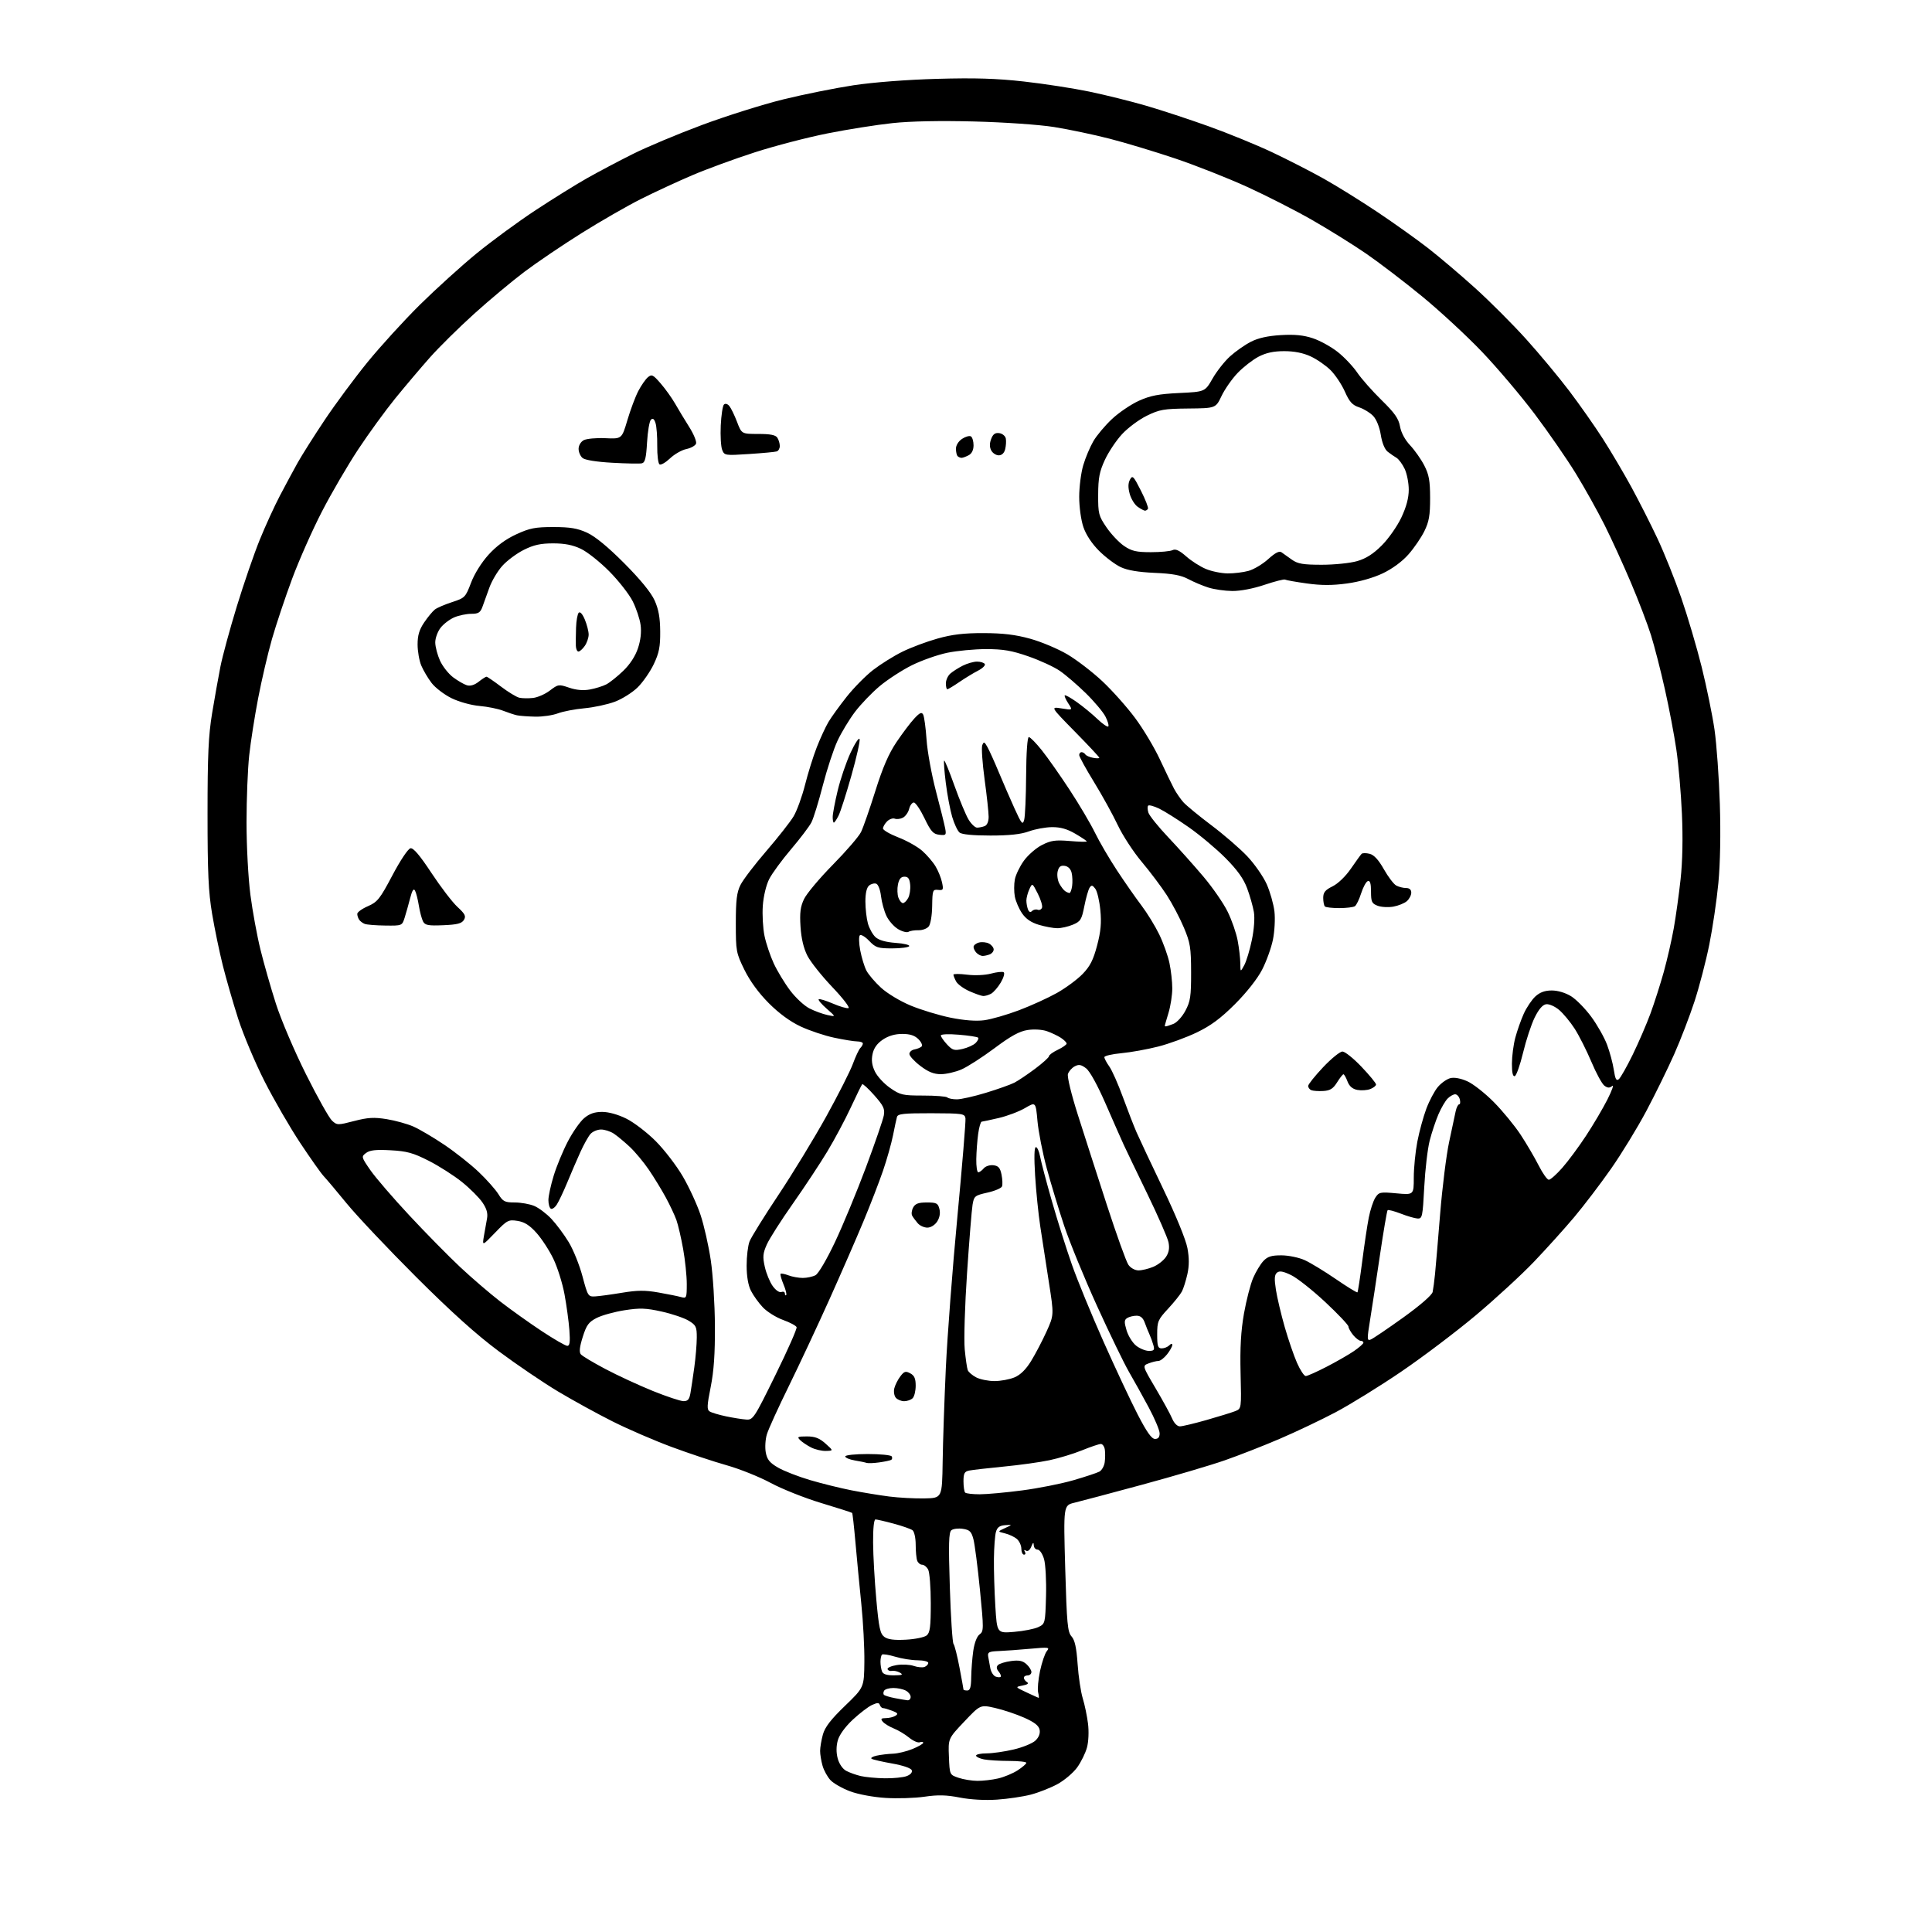 <?xml version="1.0" encoding="UTF-8" standalone="no"?>
<svg 
  version="1.1" 
  xmlns="http://www.w3.org/2000/svg" 
  xmlns:xlink="http://www.w3.org/1999/xlink" 
  xmlns:svg="http://www.w3.org/2000/svg"
  xmlns:rdf="http://www.w3.org/1999/02/22-rdf-syntax-ns#"
  xmlns:cc="http://creativecommons.org/ns#"
  xmlns:dc="http://purl.org/dc/elements/1.1/"
  viewBox="0 0 768 768"
  width="768"
  height="768"
>
<style>svg {background-color: white; }</style>"
<path stroke="none" fill="black" fill-rule="evenodd" d="M396.33,715.38C391.56,715.71 385.76,715.38 381.50,714.55C376.16,713.51 372.84,713.43 367.50,714.22C363.65,714.78 356.68,715.00 352.00,714.70C347.10,714.39 341.14,713.28 337.91,712.07C334.84,710.92 331.34,708.93 330.14,707.65C328.94,706.37 327.51,703.79 326.98,701.92C326.44,700.04 326.00,697.39 326.01,696.01C326.01,694.63 326.51,691.70 327.11,689.50C327.93,686.56 330.23,683.56 335.85,678.14C343.49,670.78 343.49,670.78 343.60,660.64C343.67,655.06 343.12,644.65 342.38,637.50C341.65,630.35 340.60,619.37 340.05,613.11C339.50,606.85 338.91,601.58 338.74,601.41C338.57,601.24 333.04,599.47 326.46,597.48C319.88,595.50 310.82,591.89 306.33,589.47C301.83,587.05 293.97,583.90 288.84,582.46C283.72,581.02 273.90,577.75 267.02,575.20C260.13,572.65 249.54,568.07 243.49,565.03C237.43,561.99 227.68,556.63 221.81,553.12C215.94,549.61 205.37,542.44 198.32,537.19C189.39,530.55 179.40,521.56 165.39,507.58C154.33,496.53 141.97,483.45 137.91,478.50C133.86,473.55 129.69,468.60 128.64,467.50C127.60,466.40 123.40,460.46 119.31,454.29C115.23,448.13 108.85,437.10 105.14,429.79C101.43,422.48 96.73,411.32 94.69,405.00C92.66,398.68 89.91,389.13 88.57,383.79C87.23,378.45 85.32,369.23 84.32,363.29C82.85,354.58 82.50,346.90 82.50,323.50C82.50,300.14 82.86,292.36 84.32,283.50C85.32,277.45 86.81,269.12 87.62,265.00C88.43,260.88 91.37,250.07 94.15,241.00C96.93,231.93 101.04,220.00 103.28,214.50C105.52,209.00 109.12,201.13 111.29,197.00C113.45,192.88 116.60,187.03 118.29,184.00C119.98,180.97 124.82,173.32 129.04,167.00C133.26,160.68 140.93,150.32 146.07,144.00C151.22,137.68 160.62,127.37 166.96,121.10C173.31,114.84 183.41,105.69 189.40,100.78C195.40,95.87 205.97,88.12 212.90,83.56C219.83,79.00 229.10,73.24 233.50,70.76C237.90,68.28 246.02,63.99 251.54,61.23C257.06,58.46 269.43,53.27 279.04,49.69C288.64,46.11 303.14,41.54 311.25,39.54C319.37,37.54 331.97,35.01 339.25,33.90C347.22,32.70 360.47,31.68 372.50,31.34C387.50,30.92 396.13,31.18 407.00,32.40C414.98,33.29 426.69,35.10 433.04,36.42C439.38,37.74 449.51,40.25 455.54,42.01C461.57,43.76 472.78,47.45 480.45,50.20C488.13,52.95 499.46,57.59 505.64,60.50C511.82,63.42 521.07,68.15 526.19,71.02C531.31,73.89 540.90,79.85 547.50,84.26C554.10,88.67 563.16,95.13 567.64,98.61C572.12,102.09 580.55,109.24 586.37,114.50C592.19,119.75 601.29,128.86 606.60,134.74C611.91,140.62 619.65,149.92 623.82,155.42C627.98,160.92 633.99,169.48 637.18,174.46C640.37,179.43 645.46,188.06 648.50,193.62C651.53,199.19 656.21,208.42 658.89,214.12C661.57,219.83 665.81,230.40 668.31,237.62C670.81,244.83 674.47,257.21 676.44,265.12C678.40,273.03 680.70,284.23 681.54,290.00C682.37,295.77 683.33,309.05 683.66,319.50C684.04,331.35 683.82,343.20 683.08,351.00C682.43,357.88 680.80,368.90 679.47,375.50C678.14,382.10 675.49,392.25 673.60,398.06C671.70,403.86 668.08,413.30 665.54,419.02C663.00,424.74 658.04,434.87 654.50,441.53C650.97,448.19 644.64,458.56 640.43,464.57C636.23,470.58 629.61,479.27 625.74,483.87C621.86,488.48 614.67,496.45 609.75,501.60C604.84,506.74 594.44,516.30 586.66,522.84C578.87,529.38 565.52,539.47 557.00,545.26C548.48,551.06 536.77,558.29 531.00,561.35C525.23,564.40 515.23,569.16 508.78,571.92C502.34,574.69 492.44,578.56 486.78,580.53C481.13,582.50 466.38,586.85 454.00,590.20C441.62,593.55 429.53,596.77 427.11,597.35C422.73,598.40 422.73,598.40 423.44,623.45C424.07,645.48 424.38,648.74 425.95,650.50C427.26,651.96 427.91,654.92 428.37,661.50C428.71,666.45 429.63,672.58 430.41,675.11C431.19,677.65 432.13,682.18 432.50,685.17C432.89,688.29 432.72,692.34 432.09,694.65C431.50,696.87 429.73,700.45 428.18,702.60C426.62,704.74 423.10,707.72 420.35,709.22C417.60,710.71 412.83,712.59 409.76,713.39C406.68,714.19 400.64,715.09 396.33,715.38zM388.50,707.92C390.70,707.94 394.43,707.51 396.78,706.96C399.14,706.42 402.62,704.97 404.52,703.74C406.42,702.51 407.98,701.16 407.99,700.75C407.99,700.34 404.91,700.00 401.12,700.00C397.34,700.00 392.84,699.72 391.12,699.38C389.41,699.03 388.00,698.36 388.00,697.88C388.00,697.39 389.91,696.99 392.25,696.99C394.59,696.98 399.42,696.28 402.98,695.44C406.54,694.60 410.42,693.02 411.58,691.92C412.94,690.64 413.55,689.10 413.27,687.63C412.95,685.98 411.25,684.64 407.17,682.82C404.05,681.43 398.85,679.69 395.60,678.95C389.70,677.61 389.70,677.61 383.31,684.36C376.91,691.11 376.91,691.11 377.21,698.30C377.50,705.50 377.50,705.50 381.00,706.69C382.93,707.35 386.30,707.90 388.50,707.92zM351.68,706.90C355.09,706.95 359.02,706.56 360.42,706.03C361.97,705.44 362.76,704.53 362.43,703.68C362.12,702.87 358.93,701.78 354.70,701.03C350.74,700.33 347.05,699.49 346.50,699.15C345.95,698.82 346.85,698.25 348.50,697.89C350.15,697.53 353.07,697.18 354.99,697.12C356.91,697.05 360.39,696.21 362.74,695.25C365.08,694.29 366.99,693.18 367.00,692.78C367.00,692.39 366.39,692.30 365.64,692.58C364.89,692.87 362.98,692.04 361.39,690.74C359.80,689.43 357.05,687.78 355.28,687.08C353.51,686.37 351.55,685.16 350.91,684.39C349.98,683.27 350.21,683.00 352.13,682.98C353.43,682.98 355.16,682.55 355.97,682.04C357.14,681.30 356.88,680.90 354.65,680.06C353.12,679.48 351.49,679.00 351.02,679.00C350.55,679.00 349.98,678.44 349.75,677.76C349.43,676.78 348.78,676.78 346.63,677.76C345.14,678.44 341.70,681.08 338.97,683.62C335.92,686.48 333.65,689.63 333.03,691.84C332.39,694.19 332.38,696.69 333.01,699.05C333.58,701.16 334.97,703.18 336.36,703.93C337.67,704.63 340.26,705.56 342.12,706.00C343.98,706.44 348.28,706.84 351.68,706.90zM360.75,675.89C361.44,675.95 362.00,675.34 362.00,674.54C362.00,673.73 361.13,672.60 360.07,672.04C359.00,671.47 356.78,671.00 355.12,671.00C353.47,671.00 351.82,671.48 351.46,672.07C351.10,672.65 351.06,673.40 351.39,673.72C351.71,674.05 353.67,674.64 355.74,675.04C357.81,675.44 360.06,675.82 360.75,675.89zM412.86,674.92C413.06,674.96 412.97,673.99 412.67,672.75C412.36,671.51 412.71,667.69 413.43,664.25C414.16,660.82 415.37,657.26 416.13,656.34C417.40,654.80 416.90,654.73 409.50,655.41C405.10,655.81 399.48,656.22 397.00,656.32C393.11,656.48 392.54,656.77 392.82,658.50C393.00,659.60 393.38,661.71 393.67,663.18C393.97,664.66 394.90,666.13 395.75,666.46C396.59,666.78 397.51,666.82 397.79,666.55C398.06,666.27 397.70,665.34 396.98,664.48C396.09,663.40 396.01,662.59 396.72,661.88C397.29,661.31 399.62,660.59 401.90,660.29C405.04,659.87 406.52,660.16 408.02,661.52C409.11,662.50 410.00,663.92 410.00,664.65C410.00,665.39 409.32,666.00 408.50,666.00C407.68,666.00 407.00,666.42 407.00,666.94C407.00,667.46 407.56,668.24 408.25,668.67C409.08,669.19 408.48,669.65 406.50,670.03C403.50,670.61 403.50,670.61 408.00,672.72C410.48,673.88 412.66,674.87 412.86,674.92zM384.50,672.00C385.63,672.00 386.02,670.72 386.07,666.75C386.11,663.86 386.48,659.13 386.89,656.24C387.35,653.06 388.34,650.47 389.40,649.70C391.07,648.48 391.08,647.57 389.54,631.96C388.65,622.90 387.48,613.86 386.95,611.86C386.14,608.80 385.47,608.15 382.74,607.73C380.96,607.46 378.91,607.71 378.19,608.29C377.14,609.13 377.02,613.68 377.57,630.92C377.95,642.79 378.61,652.95 379.04,653.50C379.48,654.05 380.54,658.26 381.41,662.86C382.29,667.46 383.00,671.40 383.00,671.61C383.00,671.82 383.68,672.00 384.50,672.00zM355.36,665.97C358.65,665.95 359.14,665.73 357.76,664.92C356.80,664.37 355.37,664.04 354.57,664.20C353.78,664.37 352.99,664.06 352.82,663.52C352.64,662.98 354.28,662.24 356.46,661.89C358.63,661.54 361.68,661.69 363.22,662.23C364.76,662.76 366.69,662.95 367.51,662.63C368.33,662.32 369.00,661.60 369.00,661.03C369.00,660.46 367.09,660.00 364.75,659.99C362.41,659.98 358.40,659.34 355.84,658.56C353.28,657.79 350.92,657.42 350.59,657.74C350.27,658.07 350.00,659.35 350.00,660.58C350.00,661.82 350.27,663.55 350.61,664.42C351.03,665.52 352.48,665.99 355.36,665.97zM360.13,651.80C363.77,651.61 367.48,650.84 368.38,650.10C369.70,649.00 370.00,646.65 370.00,637.31C370.00,631.02 369.53,625.00 368.96,623.93C368.40,622.87 367.32,622.00 366.57,622.00C365.82,622.00 364.94,621.29 364.61,620.42C364.27,619.55 364.00,616.68 364.00,614.04C364.00,611.38 363.44,608.82 362.75,608.30C362.06,607.78 358.69,606.60 355.27,605.68C351.84,604.75 348.57,604.00 348.02,604.00C347.40,604.00 347.03,607.61 347.07,613.25C347.10,618.34 347.68,628.51 348.35,635.85C349.37,647.12 349.87,649.44 351.53,650.68C352.94,651.73 355.40,652.05 360.13,651.80zM403.15,648.69C406.91,648.38 411.22,647.52 412.74,646.80C415.47,645.49 415.50,645.37 415.81,634.49C415.98,628.43 415.62,621.82 415.02,619.75C414.40,617.63 413.28,616.00 412.46,616.00C411.66,616.00 410.97,615.21 410.94,614.25C410.89,612.94 410.64,613.08 409.95,614.81C409.39,616.21 408.55,616.84 407.85,616.41C407.13,615.96 406.96,616.13 407.40,616.85C407.80,617.48 407.64,618.00 407.06,618.00C406.48,618.00 406.00,616.94 406.00,615.65C406.00,614.37 405.21,612.63 404.25,611.79C403.29,610.95 401.15,609.94 399.50,609.54C396.50,608.82 396.50,608.82 399.50,607.44C402.50,606.07 402.50,606.07 399.54,606.28C397.33,606.45 396.41,607.13 395.89,609.00C395.51,610.38 395.15,615.14 395.10,619.59C395.04,624.05 395.30,632.54 395.66,638.48C396.32,649.26 396.32,649.26 403.15,648.69zM367.50,595.64C374.50,595.50 374.50,595.50 374.72,581.00C374.83,573.02 375.41,556.24 375.99,543.70C376.58,531.17 378.63,504.18 380.57,483.73C382.50,463.28 383.95,445.65 383.79,444.56C383.52,442.69 382.69,442.57 370.24,442.53C359.28,442.51 356.90,442.76 356.56,444.00C356.33,444.82 355.62,448.11 354.99,451.31C354.35,454.50 352.58,460.80 351.04,465.31C349.50,469.81 345.99,478.90 343.24,485.50C340.50,492.10 334.41,506.05 329.72,516.50C325.02,526.95 317.75,542.48 313.57,551.00C309.38,559.52 305.45,568.14 304.85,570.15C304.24,572.16 304.04,575.42 304.41,577.39C304.94,580.22 305.96,581.47 309.29,583.40C311.61,584.74 317.32,586.97 322.00,588.35C326.68,589.73 334.10,591.57 338.50,592.43C342.90,593.29 349.65,594.40 353.50,594.89C357.35,595.38 363.65,595.72 367.50,595.64zM389.46,594.00C392.28,594.00 399.86,593.31 406.31,592.46C412.76,591.62 421.91,589.80 426.64,588.43C431.38,587.06 436.04,585.51 437.01,585.00C437.97,584.48 438.93,582.81 439.14,581.28C439.35,579.75 439.37,577.49 439.19,576.25C439.01,575.01 438.29,574.00 437.60,574.00C436.91,574.00 433.55,575.13 430.14,576.52C426.73,577.91 420.88,579.68 417.14,580.47C413.40,581.26 405.20,582.40 398.92,583.00C392.64,583.61 386.49,584.32 385.25,584.57C383.39,584.96 383.00,585.70 383.00,588.85C383.00,590.95 383.30,592.97 383.67,593.33C384.03,593.70 386.64,594.00 389.46,594.00zM349.50,581.33C347.30,581.64 345.05,581.72 344.50,581.53C343.95,581.33 341.81,580.88 339.75,580.54C337.69,580.19 336.00,579.48 336.00,578.95C336.00,578.42 339.93,578.00 344.94,578.00C349.86,578.00 354.14,578.42 354.46,578.93C354.77,579.44 354.69,580.07 354.27,580.32C353.84,580.57 351.70,581.02 349.50,581.33zM328.31,576.77C326.64,576.82 323.98,576.19 322.39,575.37C320.80,574.55 318.84,573.24 318.04,572.44C316.76,571.18 317.10,571.00 320.77,571.00C323.97,571.00 325.72,571.68 328.15,573.84C331.33,576.69 331.33,576.69 328.31,576.77zM459.14,572.00C460.41,572.00 460.99,571.29 460.97,569.75C460.95,568.51 459.01,563.90 456.65,559.50C454.29,555.10 450.74,548.71 448.76,545.30C446.79,541.89 441.07,530.09 436.05,519.06C431.04,508.04 425.17,493.73 423.02,487.26C420.86,480.79 417.76,470.53 416.11,464.46C414.47,458.38 412.81,449.94 412.42,445.69C411.72,437.97 411.72,437.97 407.45,440.48C405.10,441.86 400.43,443.62 397.07,444.41C393.71,445.19 390.63,445.85 390.23,445.88C389.83,445.91 389.20,448.09 388.84,450.72C388.47,453.35 388.14,457.86 388.09,460.75C388.04,463.64 388.39,466.00 388.88,466.00C389.36,466.00 390.33,465.30 391.04,464.45C391.75,463.59 393.47,463.03 394.88,463.20C396.89,463.44 397.58,464.23 398.12,466.91C398.50,468.79 398.59,470.90 398.32,471.61C398.05,472.32 395.44,473.43 392.52,474.08C387.50,475.21 387.19,475.46 386.61,478.88C386.27,480.87 385.29,493.07 384.42,506.00C383.54,518.92 383.13,532.58 383.49,536.35C383.85,540.12 384.39,543.85 384.69,544.64C384.99,545.43 386.52,546.73 388.07,547.54C389.63,548.34 392.89,549.00 395.33,549.00C397.76,549.00 401.34,548.34 403.27,547.53C405.62,546.55 407.82,544.39 409.88,541.03C411.58,538.27 414.33,533.02 415.98,529.38C418.99,522.74 418.99,522.74 416.93,509.62C415.80,502.40 414.26,492.45 413.52,487.50C412.77,482.55 411.85,473.44 411.47,467.25C411.03,459.97 411.13,456.00 411.78,456.00C412.33,456.00 413.08,457.69 413.46,459.75C413.84,461.81 415.94,469.80 418.15,477.50C420.35,485.20 423.93,496.56 426.11,502.74C428.28,508.92 433.92,522.65 438.63,533.24C443.34,543.83 449.46,556.89 452.23,562.25C455.87,569.30 457.79,572.00 459.14,572.00zM469.01,567.00C469.98,567.00 474.76,565.86 479.64,564.47C484.51,563.08 489.62,561.50 491.00,560.96C493.50,559.97 493.50,559.97 493.15,545.87C492.90,535.70 493.28,529.10 494.50,522.14C495.44,516.84 497.08,510.48 498.15,508.01C499.22,505.54 501.05,502.51 502.22,501.26C503.90,499.48 505.43,499.00 509.42,499.02C512.22,499.03 516.36,499.89 518.63,500.92C520.90,501.95 526.46,505.33 531.00,508.44C535.53,511.55 539.41,513.93 539.61,513.73C539.80,513.53 540.65,508.00 541.50,501.43C542.34,494.87 543.51,487.02 544.11,484.00C544.70,480.98 545.87,477.43 546.70,476.12C548.14,473.87 548.61,473.77 555.11,474.37C562.00,475.01 562.00,475.01 562.00,468.09C562.00,464.29 562.64,457.87 563.41,453.84C564.19,449.80 565.80,443.91 566.99,440.73C568.18,437.56 570.24,433.67 571.57,432.09C572.91,430.51 575.14,428.93 576.54,428.58C578.11,428.18 580.68,428.66 583.29,429.83C585.61,430.86 590.35,434.59 593.82,438.10C597.30,441.62 602.07,447.43 604.43,451.00C606.78,454.57 610.01,460.08 611.61,463.22C613.20,466.37 615.02,468.96 615.67,468.97C616.31,468.99 618.71,466.86 621.01,464.25C623.32,461.64 627.57,455.90 630.46,451.50C633.36,447.10 637.20,440.58 639.00,437.02C640.79,433.45 641.64,431.05 640.88,431.69C639.83,432.56 639.08,432.53 637.78,431.58C636.84,430.90 634.51,426.63 632.61,422.11C630.70,417.59 627.71,411.67 625.97,408.95C624.22,406.23 621.43,402.86 619.76,401.45C618.09,400.04 615.78,399.03 614.61,399.20C613.21,399.40 611.68,401.18 610.05,404.50C608.70,407.25 606.63,413.53 605.45,418.45C604.26,423.37 602.78,427.57 602.15,427.78C601.38,428.04 601.00,426.41 601.01,422.83C601.02,419.90 601.62,415.25 602.36,412.49C603.09,409.74 604.60,405.47 605.71,402.99C606.82,400.52 608.90,397.43 610.32,396.11C612.15,394.44 614.10,393.73 616.87,393.73C619.24,393.73 622.30,394.64 624.53,396.02C626.56,397.27 630.17,400.95 632.55,404.18C634.93,407.41 637.76,412.42 638.84,415.31C639.93,418.21 641.13,422.71 641.52,425.31C642.08,428.99 642.52,429.81 643.51,428.99C644.21,428.41 646.70,424.01 649.04,419.22C651.38,414.42 654.56,407.04 656.12,402.81C657.67,398.57 660.04,391.15 661.39,386.31C662.73,381.46 664.52,373.68 665.35,369.00C666.18,364.32 667.40,355.55 668.06,349.50C668.83,342.49 669.02,333.06 668.59,323.50C668.22,315.25 667.23,303.77 666.38,298.00C665.54,292.23 663.49,281.43 661.82,274.00C660.16,266.57 657.67,256.90 656.30,252.50C654.92,248.10 651.31,238.65 648.27,231.50C645.24,224.35 640.54,214.08 637.83,208.68C635.12,203.28 630.01,194.11 626.46,188.31C622.91,182.52 615.55,171.86 610.11,164.64C604.67,157.41 595.27,146.31 589.22,139.96C583.18,133.62 572.44,123.68 565.37,117.87C558.29,112.06 548.23,104.37 543.00,100.78C537.77,97.20 528.11,91.18 521.53,87.42C514.95,83.66 503.36,77.75 495.77,74.29C488.19,70.84 475.36,65.77 467.25,63.03C459.14,60.30 447.32,56.73 440.98,55.11C434.65,53.48 424.75,51.41 418.98,50.49C413.04,49.55 399.30,48.60 387.27,48.29C373.79,47.94 361.93,48.17 354.77,48.94C348.57,49.60 336.98,51.43 329.00,53.02C321.02,54.60 308.00,57.99 300.06,60.55C292.12,63.11 280.91,67.21 275.14,69.68C269.37,72.14 260.22,76.38 254.80,79.10C249.38,81.82 238.77,87.92 231.22,92.65C223.67,97.38 213.45,104.30 208.50,108.02C203.55,111.75 194.55,119.26 188.50,124.73C182.45,130.19 174.54,138.00 170.92,142.08C167.30,146.16 161.10,153.49 157.13,158.36C153.17,163.24 146.52,172.38 142.36,178.68C138.20,184.98 131.73,196.07 127.99,203.32C124.24,210.57 118.92,222.57 116.15,230.00C113.39,237.43 109.78,248.22 108.12,254.00C106.47,259.77 104.00,270.35 102.63,277.50C101.25,284.65 99.65,294.87 99.07,300.21C98.48,305.55 98.00,317.57 98.00,326.91C98.00,336.42 98.68,349.09 99.54,355.70C100.38,362.19 102.18,372.00 103.54,377.50C104.89,382.99 107.65,392.67 109.68,399.00C111.72,405.37 117.06,417.89 121.65,427.06C126.20,436.17 130.86,444.47 132.00,445.50C133.99,447.31 134.29,447.31 140.79,445.62C146.27,444.20 148.67,444.07 153.73,444.88C157.14,445.43 161.93,446.76 164.36,447.83C166.79,448.91 172.32,452.17 176.64,455.08C180.96,457.99 187.10,462.84 190.28,465.87C193.46,468.89 196.98,472.86 198.11,474.68C199.94,477.64 200.65,478.00 204.61,478.00C207.06,478.00 210.54,478.62 212.35,479.37C214.16,480.13 217.24,482.44 219.19,484.52C221.15,486.60 224.25,490.76 226.07,493.77C227.90,496.78 230.36,502.90 231.55,507.37C233.65,515.25 233.80,515.50 236.61,515.34C238.20,515.25 242.99,514.60 247.26,513.89C253.40,512.87 256.44,512.85 261.76,513.79C265.47,514.44 269.51,515.26 270.75,515.61C272.90,516.21 273.00,515.97 273.00,510.37C273.00,507.14 272.35,500.90 271.56,496.50C270.77,492.10 269.57,486.93 268.89,485.00C268.20,483.07 266.30,479.02 264.66,476.00C263.02,472.98 259.99,468.02 257.93,465.00C255.88,461.98 252.46,457.88 250.35,455.90C248.23,453.92 245.39,451.56 244.03,450.65C242.67,449.74 240.37,449.00 238.93,449.00C237.49,449.00 235.61,449.79 234.74,450.75C233.88,451.71 232.06,454.98 230.69,458.00C229.32,461.02 226.99,466.43 225.52,470.00C224.04,473.57 222.17,477.53 221.37,478.78C220.57,480.04 219.48,480.80 218.96,480.47C218.43,480.15 218.00,478.61 218.00,477.05C218.00,475.49 218.94,471.13 220.10,467.36C221.25,463.58 223.79,457.45 225.74,453.72C227.68,449.99 230.60,445.83 232.22,444.47C234.33,442.70 236.34,442.00 239.38,442.00C241.97,442.00 245.71,443.05 249.02,444.70C252.00,446.18 257.22,450.18 260.63,453.59C264.04,457.00 268.89,463.31 271.40,467.60C273.92,471.90 277.10,478.81 278.48,482.96C279.86,487.11 281.69,495.19 282.54,500.93C283.40,506.66 284.14,518.36 284.19,526.93C284.25,538.13 283.78,544.98 282.51,551.36C281.02,558.83 280.96,560.36 282.12,561.08C282.88,561.56 285.80,562.43 288.62,563.02C291.44,563.61 295.02,564.18 296.59,564.29C299.34,564.49 299.77,563.85 308.26,546.57C313.11,536.72 316.89,528.16 316.66,527.57C316.44,526.97 314.01,525.68 311.28,524.70C308.54,523.71 304.94,521.47 303.26,519.70C301.59,517.94 299.46,514.98 298.52,513.11C297.42,510.95 296.80,507.34 296.80,503.11C296.79,499.48 297.31,495.15 297.95,493.50C298.59,491.85 303.76,483.52 309.44,475.00C315.12,466.48 323.67,452.44 328.45,443.81C333.22,435.18 337.99,425.76 339.04,422.88C340.10,420.00 341.42,417.18 341.98,416.62C342.54,416.06 343.00,415.24 343.00,414.80C343.00,414.36 341.99,413.99 340.75,413.98C339.51,413.97 335.39,413.31 331.59,412.50C327.79,411.70 321.79,409.69 318.26,408.04C314.09,406.08 309.67,402.85 305.60,398.77C301.58,394.73 298.13,390.01 295.92,385.52C292.63,378.80 292.50,378.11 292.50,367.02C292.50,357.83 292.87,354.75 294.35,351.79C295.36,349.75 299.99,343.67 304.64,338.29C309.28,332.90 314.16,326.70 315.47,324.50C316.78,322.30 318.83,316.68 320.01,312.00C321.19,307.32 323.30,300.57 324.70,297.00C326.10,293.43 328.18,288.93 329.32,287.00C330.47,285.07 333.72,280.57 336.56,276.98C339.40,273.40 344.14,268.59 347.11,266.30C350.07,264.02 355.26,260.77 358.64,259.10C362.01,257.43 368.31,255.06 372.64,253.85C378.51,252.20 383.16,251.65 391.00,251.67C398.68,251.69 403.65,252.28 409.50,253.90C413.90,255.11 420.57,257.92 424.33,260.14C428.08,262.36 434.34,267.18 438.24,270.84C442.14,274.50 447.98,281.05 451.20,285.39C454.43,289.72 458.88,297.15 461.08,301.89C463.29,306.62 465.81,311.85 466.69,313.50C467.57,315.15 469.24,317.57 470.39,318.88C471.55,320.18 476.56,324.30 481.51,328.03C486.47,331.76 492.91,337.32 495.82,340.40C498.73,343.48 502.20,348.48 503.55,351.51C504.89,354.54 506.26,359.40 506.61,362.31C506.95,365.23 506.68,370.25 506.01,373.54C505.34,376.82 503.40,382.20 501.69,385.50C499.83,389.10 495.52,394.56 490.93,399.15C485.25,404.82 481.33,407.73 475.77,410.40C471.64,412.39 464.73,414.92 460.42,416.02C456.11,417.12 449.53,418.31 445.79,418.66C442.06,419.00 439.00,419.72 439.00,420.24C439.00,420.76 439.88,422.43 440.97,423.95C442.05,425.47 444.48,430.94 446.36,436.11C448.25,441.27 450.69,447.56 451.79,450.09C452.89,452.61 457.66,462.74 462.38,472.59C467.46,483.17 471.40,492.81 472.02,496.14C472.75,500.07 472.74,503.20 472.00,506.51C471.41,509.12 470.44,512.21 469.83,513.38C469.22,514.54 466.76,517.62 464.36,520.21C460.30,524.59 460.00,525.30 460.00,530.46C460.00,535.13 460.28,536.00 461.80,536.00C462.79,536.00 464.14,535.46 464.80,534.80C465.56,534.04 466.00,533.99 466.00,534.67C466.00,535.25 465.07,536.92 463.93,538.37C462.79,539.81 461.24,541.00 460.49,541.00C459.74,541.00 457.99,541.43 456.61,541.96C454.08,542.92 454.08,542.92 459.41,551.94C462.34,556.90 465.30,562.32 465.99,563.98C466.72,565.73 467.99,567.00 469.01,567.00zM271.70,556.98C273.42,557.00 274.04,556.27 274.47,553.75C274.78,551.96 275.47,547.35 276.00,543.50C276.53,539.65 276.97,534.36 276.98,531.74C277.00,527.43 276.69,526.78 273.76,525.00C271.98,523.92 267.16,522.28 263.05,521.37C256.79,519.97 254.40,519.89 248.27,520.84C244.25,521.47 239.26,522.85 237.19,523.90C234.01,525.53 233.14,526.71 231.64,531.48C230.40,535.41 230.17,537.50 230.89,538.36C231.45,539.04 235.88,541.69 240.72,544.24C245.56,546.80 254.02,550.70 259.51,552.93C265.01,555.15 270.49,556.97 271.70,556.98zM359.42,557.00C358.22,557.00 356.72,556.37 356.08,555.60C355.44,554.82 355.18,553.14 355.51,551.85C355.83,550.56 356.91,548.43 357.89,547.13C359.43,545.11 360.00,544.93 361.84,545.92C363.47,546.78 364.00,548.00 364.00,550.84C364.00,552.91 363.46,555.14 362.80,555.80C362.14,556.46 360.62,557.00 359.42,557.00zM519.05,547.00C519.69,547.00 523.42,545.34 527.35,543.31C531.28,541.28 536.18,538.47 538.23,537.06C540.28,535.65 541.97,534.16 541.98,533.75C541.99,533.34 541.51,533.00 540.91,533.00C540.31,533.00 538.98,531.99 537.94,530.75C536.91,529.51 536.05,527.97 536.03,527.33C536.01,526.69 531.85,522.30 526.79,517.57C521.72,512.84 515.63,508.03 513.26,506.88C510.05,505.33 508.61,505.08 507.63,505.90C506.61,506.74 506.51,508.32 507.20,512.74C507.70,515.90 509.27,522.54 510.69,527.49C512.11,532.45 514.31,538.86 515.58,541.75C516.85,544.64 518.41,547.00 519.05,547.00zM456.70,537.00C458.74,537.00 459.03,536.64 458.50,534.75C458.16,533.51 457.46,531.60 456.96,530.50C456.45,529.40 455.59,527.26 455.05,525.75C454.35,523.84 453.36,523.00 451.77,523.02C450.52,523.02 448.86,523.44 448.07,523.94C446.88,524.69 446.84,525.52 447.84,528.87C448.51,531.08 450.22,533.82 451.66,534.95C453.09,536.08 455.36,537.00 456.70,537.00zM225.51,535.00C226.49,535.00 226.69,533.44 226.34,528.75C226.09,525.31 225.21,518.90 224.40,514.50C223.59,510.10 221.59,503.75 219.96,500.38C218.34,497.01 215.31,492.38 213.25,490.08C210.51,487.03 208.48,485.75 205.70,485.32C202.12,484.76 201.60,485.03 196.80,490.02C191.70,495.31 191.70,495.31 192.35,491.40C192.71,489.26 193.26,486.15 193.58,484.50C193.99,482.33 193.50,480.54 191.80,478.03C190.51,476.11 186.84,472.44 183.65,469.87C180.45,467.30 174.50,463.50 170.43,461.43C164.22,458.28 161.76,457.60 155.26,457.25C149.42,456.93 147.01,457.20 145.52,458.32C143.58,459.78 143.61,459.92 147.23,465.16C149.27,468.10 156.23,476.19 162.72,483.14C169.20,490.10 178.27,499.32 182.88,503.64C187.49,507.96 194.69,514.15 198.88,517.39C203.07,520.63 210.49,525.92 215.36,529.14C220.23,532.36 224.80,535.00 225.51,535.00zM544.85,532.50C545.73,532.17 551.53,528.24 557.75,523.78C564.50,518.93 569.23,514.83 569.50,513.58C569.74,512.44 570.17,509.25 570.44,506.50C570.72,503.75 571.64,492.95 572.48,482.50C573.33,472.05 574.93,459.23 576.04,454.00C577.14,448.77 578.32,443.26 578.65,441.75C578.98,440.24 579.60,439.00 580.03,439.00C580.46,439.00 580.58,438.10 580.29,437.00C580.00,435.90 579.18,435.00 578.45,435.00C577.73,435.00 576.38,435.76 575.46,436.69C574.53,437.62 572.89,440.43 571.81,442.94C570.73,445.45 569.16,450.15 568.33,453.38C567.50,456.61 566.52,464.94 566.16,471.88C565.54,483.67 565.37,484.49 563.50,484.38C562.40,484.31 559.38,483.43 556.79,482.42C554.19,481.42 551.86,480.81 551.60,481.07C551.34,481.33 549.96,489.41 548.54,499.02C547.12,508.64 545.35,520.24 544.61,524.81C543.38,532.35 543.41,533.06 544.85,532.50zM312.51,514.82C312.80,514.54 312.32,512.61 311.45,510.55C310.59,508.48 310.07,506.59 310.30,506.36C310.53,506.13 311.94,506.41 313.43,506.97C314.91,507.54 317.48,508.00 319.13,508.00C320.78,508.00 323.05,507.51 324.18,506.91C325.36,506.27 328.64,500.68 331.96,493.66C335.12,486.97 340.64,473.62 344.24,464.00C347.83,454.38 351.02,445.11 351.33,443.41C351.80,440.79 351.23,439.57 347.55,435.41C345.16,432.71 343.00,430.73 342.74,431.00C342.48,431.27 340.43,435.44 338.19,440.27C335.95,445.09 331.75,452.96 328.85,457.77C325.96,462.57 319.79,471.90 315.15,478.50C310.50,485.10 305.86,492.38 304.83,494.69C303.25,498.22 303.13,499.61 304.02,503.58C304.60,506.18 306.01,509.61 307.15,511.21C308.35,512.89 309.81,513.90 310.61,513.59C311.38,513.30 312.00,513.57 312.00,514.20C312.00,514.82 312.23,515.10 312.51,514.82zM452.59,505.00C453.95,505.00 456.59,504.36 458.45,503.58C460.32,502.80 462.59,501.02 463.51,499.62C464.68,497.83 464.97,496.11 464.49,493.79C464.11,491.98 460.31,483.30 456.04,474.50C451.77,465.70 447.55,456.93 446.67,455.00C445.78,453.07 442.60,445.88 439.61,439.00C436.26,431.32 433.22,425.79 431.71,424.65C429.75,423.18 428.83,423.02 427.19,423.90C426.06,424.50 424.86,425.87 424.52,426.93C424.17,428.03 425.88,435.05 428.47,443.18C430.97,451.06 436.17,467.19 440.01,479.03C443.86,490.87 447.70,501.56 448.56,502.78C449.45,504.06 451.17,505.00 452.59,505.00zM368.63,488.00C367.35,488.00 365.63,487.21 364.81,486.25C363.98,485.29 362.99,483.95 362.61,483.27C362.22,482.59 362.39,481.13 362.99,480.02C363.82,478.47 365.08,478.00 368.43,478.00C372.29,478.00 372.86,478.30 373.44,480.61C373.85,482.26 373.52,484.08 372.52,485.61C371.61,486.99 369.98,488.00 368.63,488.00zM380.37,437.00C382.03,437.00 387.25,435.83 391.95,434.39C396.65,432.96 401.73,431.15 403.23,430.38C404.73,429.61 408.44,427.11 411.48,424.84C414.51,422.57 417.00,420.32 417.00,419.84C417.00,419.36 418.57,418.22 420.50,417.30C422.43,416.38 424.00,415.27 424.00,414.84C424.00,414.40 422.97,413.37 421.71,412.54C420.44,411.72 417.95,410.53 416.17,409.91C414.32,409.26 411.06,409.06 408.53,409.44C405.24,409.94 401.87,411.78 395.31,416.69C390.46,420.30 384.55,424.11 382.17,425.13C379.78,426.16 376.11,427.00 373.99,427.00C371.19,427.00 368.99,426.11 365.83,423.70C363.45,421.88 361.50,419.75 361.50,418.96C361.50,418.17 362.40,417.37 363.50,417.17C364.60,416.97 365.88,416.44 366.35,416.00C366.82,415.56 366.25,414.25 365.10,413.10C363.61,411.61 361.74,411.00 358.65,411.00C355.78,411.00 353.15,411.77 350.94,413.26C348.65,414.81 347.34,416.64 346.85,419.01C346.33,421.48 346.61,423.52 347.81,425.98C348.74,427.90 351.45,430.82 353.84,432.48C357.87,435.28 358.81,435.50 367.01,435.50C371.86,435.50 376.17,435.84 376.58,436.25C377.00,436.66 378.70,437.00 380.37,437.00zM525.99,433.69C524.07,433.80 521.94,433.65 521.25,433.36C520.56,433.07 520.01,432.31 520.02,431.67C520.04,431.02 522.71,427.69 525.95,424.25C529.20,420.81 532.66,418.00 533.65,418.00C534.64,418.00 538.05,420.73 541.22,424.07C544.40,427.41 547.00,430.57 547.00,431.10C547.00,431.62 545.96,432.44 544.70,432.92C543.43,433.41 541.12,433.55 539.56,433.26C537.61,432.88 536.38,431.81 535.64,429.86C535.05,428.29 534.32,427.02 534.03,427.04C533.74,427.06 532.59,428.52 531.49,430.29C529.91,432.81 528.72,433.54 525.99,433.69zM382.59,416.98C384.62,416.52 386.98,415.45 387.83,414.60C388.68,413.75 389.12,412.79 388.81,412.48C388.49,412.16 385.03,411.63 381.12,411.31C377.10,410.97 374.00,411.10 374.00,411.62C374.00,412.11 375.10,413.71 376.45,415.17C378.62,417.50 379.33,417.71 382.59,416.98zM463.43,408.00C463.67,408.00 465.01,407.57 466.39,407.04C467.80,406.51 469.94,404.18 471.21,401.79C473.20,398.06 473.50,396.07 473.48,386.50C473.46,376.69 473.15,374.77 470.61,368.73C469.05,365.00 465.99,359.20 463.82,355.84C461.64,352.48 457.17,346.53 453.87,342.61C450.57,338.70 446.28,332.12 444.33,328.00C442.39,323.88 438.14,316.18 434.90,310.90C431.65,305.61 429.00,300.78 429.00,300.15C429.00,299.52 429.42,299.00 429.94,299.00C430.46,299.00 431.13,299.40 431.43,299.88C431.73,300.36 433.10,300.98 434.49,301.24C435.87,301.51 437.00,301.50 437.00,301.22C437.00,300.95 432.62,296.26 427.26,290.81C417.53,280.90 417.53,280.90 421.99,281.61C426.44,282.33 426.44,282.33 424.64,279.58C423.65,278.06 423.03,276.64 423.26,276.41C423.49,276.18 425.66,277.39 428.09,279.12C430.52,280.84 434.18,283.85 436.23,285.81C438.28,287.77 440.23,289.10 440.56,288.78C440.88,288.45 440.37,286.68 439.43,284.84C438.48,283.00 434.94,278.80 431.57,275.50C428.19,272.20 423.56,268.22 421.27,266.66C418.99,265.09 413.38,262.51 408.81,260.92C402.16,258.61 398.80,258.03 392.00,258.03C387.32,258.03 380.35,258.70 376.50,259.50C372.65,260.31 366.35,262.53 362.50,264.44C358.65,266.35 352.91,270.07 349.75,272.70C346.59,275.34 342.14,279.98 339.86,283.00C337.58,286.02 334.45,291.20 332.91,294.50C331.37,297.80 328.75,305.78 327.08,312.24C325.42,318.70 323.38,325.31 322.54,326.93C321.70,328.55 318.06,333.35 314.44,337.61C310.82,341.86 306.93,347.18 305.78,349.42C304.57,351.80 303.50,356.23 303.23,360.02C302.97,363.61 303.28,369.01 303.90,372.02C304.53,375.04 306.19,379.98 307.59,383.00C308.99,386.02 311.92,390.86 314.10,393.74C316.27,396.63 319.73,399.84 321.78,400.87C323.82,401.91 327.04,403.09 328.92,403.49C332.33,404.23 332.33,404.23 328.63,400.98C326.60,399.20 325.16,397.51 325.44,397.23C325.71,396.95 328.24,397.72 331.04,398.92C333.85,400.13 336.66,400.95 337.30,400.73C337.93,400.52 335.03,396.75 330.84,392.36C326.65,387.96 322.20,382.37 320.96,379.93C319.46,377.02 318.52,373.07 318.22,368.41C317.86,362.87 318.16,360.45 319.61,357.41C320.62,355.26 325.79,349.10 331.08,343.73C336.37,338.36 341.42,332.51 342.28,330.73C343.15,328.95 345.70,321.63 347.96,314.44C350.90,305.07 353.28,299.57 356.41,294.94C358.80,291.40 361.98,287.18 363.49,285.58C365.65,283.27 366.39,282.95 366.98,284.08C367.39,284.86 368.00,289.32 368.32,294.00C368.63,298.68 370.32,307.90 372.05,314.50C373.79,321.10 375.44,327.77 375.73,329.33C376.21,331.95 376.04,332.13 373.38,331.83C370.95,331.55 370.03,330.53 367.50,325.26C365.85,321.83 363.95,319.02 363.27,319.01C362.59,319.01 361.75,320.14 361.40,321.53C361.06,322.92 359.95,324.49 358.96,325.02C357.96,325.56 356.50,325.74 355.70,325.44C354.91,325.13 353.52,325.62 352.63,326.51C351.73,327.41 351.00,328.68 351.00,329.33C351.00,329.98 353.75,331.58 357.10,332.88C360.46,334.18 364.72,336.57 366.57,338.19C368.41,339.81 370.79,342.57 371.85,344.32C372.92,346.07 374.09,348.96 374.47,350.75C375.10,353.71 374.95,353.98 372.91,353.75C370.78,353.51 370.65,353.87 370.55,360.12C370.50,363.93 369.91,367.40 369.16,368.30C368.45,369.16 366.61,369.83 365.08,369.78C363.54,369.74 361.77,370.02 361.15,370.41C360.52,370.80 358.66,370.32 357.02,369.35C355.38,368.38 353.28,366.01 352.37,364.08C351.46,362.16 350.49,358.61 350.21,356.21C349.94,353.80 349.10,351.59 348.35,351.30C347.59,351.01 346.31,351.33 345.49,352.01C344.52,352.81 344.00,355.05 344.01,358.37C344.01,361.19 344.46,365.12 345.01,367.10C345.56,369.08 346.93,371.53 348.04,372.54C349.37,373.74 352.13,374.53 356.02,374.81C359.29,375.04 361.73,375.63 361.43,376.12C361.13,376.60 358.07,377.00 354.63,377.00C348.98,377.00 348.09,376.71 345.49,373.99C343.91,372.34 342.25,371.35 341.80,371.80C341.35,372.25 341.42,374.96 341.96,377.81C342.51,380.66 343.60,384.26 344.40,385.80C345.19,387.34 347.80,390.41 350.20,392.61C352.66,394.88 357.80,397.98 362.02,399.73C366.14,401.44 373.26,403.60 377.86,404.54C383.30,405.63 387.98,405.99 391.24,405.56C394.00,405.20 400.19,403.42 405.00,401.61C409.81,399.80 416.61,396.70 420.12,394.73C423.63,392.76 428.22,389.37 430.33,387.20C433.32,384.12 434.59,381.62 436.11,375.87C437.59,370.26 437.90,366.89 437.40,361.77C437.04,358.06 436.14,354.24 435.39,353.27C434.27,351.80 433.88,351.74 433.12,352.89C432.62,353.66 431.68,356.96 431.04,360.22C429.98,365.59 429.54,366.29 426.47,367.58C424.60,368.36 421.81,368.99 420.28,368.98C418.75,368.98 415.48,368.37 413.00,367.64C409.90,366.72 407.81,365.29 406.27,363.04C405.05,361.25 403.76,358.25 403.41,356.39C403.06,354.52 403.06,351.48 403.41,349.62C403.76,347.76 405.38,344.40 407.01,342.15C408.64,339.90 411.87,337.08 414.20,335.90C417.75,334.09 419.50,333.84 425.21,334.31C428.94,334.63 432.00,334.70 432.00,334.48C432.00,334.26 429.96,332.89 427.47,331.43C424.25,329.54 421.56,328.78 418.22,328.80C415.62,328.82 411.48,329.58 409.00,330.49C405.85,331.64 401.25,332.14 393.69,332.14C386.80,332.14 382.35,331.71 381.44,330.95C380.65,330.30 379.33,327.50 378.51,324.73C377.69,321.96 376.55,315.89 375.97,311.23C375.39,306.57 375.09,302.57 375.32,302.35C375.54,302.13 377.37,306.59 379.39,312.27C381.42,317.94 383.95,324.03 385.02,325.79C386.09,327.56 387.62,329.00 388.40,329.00C389.19,329.00 390.55,328.73 391.42,328.39C392.39,328.02 393.00,326.59 393.00,324.70C393.00,323.00 392.28,316.30 391.39,309.81C390.51,303.31 390.09,297.21 390.46,296.25C391.06,294.71 391.31,294.80 392.54,297.00C393.31,298.38 395.34,302.88 397.05,307.00C398.77,311.12 401.58,317.61 403.31,321.42C406.08,327.51 406.53,328.05 407.12,325.92C407.50,324.59 407.85,316.64 407.90,308.25C407.96,299.06 408.39,293.00 408.98,293.00C409.51,293.00 411.84,295.36 414.14,298.25C416.45,301.14 421.43,308.23 425.21,314.00C429.00,319.77 433.52,327.43 435.26,331.00C437.00,334.57 440.94,341.32 444.02,346.00C447.10,350.68 451.46,356.93 453.72,359.90C455.98,362.88 459.16,368.05 460.79,371.40C462.42,374.76 464.26,379.88 464.87,382.80C465.49,385.71 466.00,390.25 466.00,392.89C466.00,395.53 465.33,399.89 464.51,402.59C463.69,405.29 463.02,407.61 463.01,407.75C463.00,407.89 463.20,408.00 463.43,408.00zM390.82,395.93C390.09,395.89 387.62,395.02 385.32,394.00C383.03,392.98 380.66,391.24 380.07,390.14C379.48,389.03 379.00,387.83 379.00,387.45C379.00,387.08 381.44,387.07 384.42,387.45C387.54,387.84 391.57,387.65 393.94,387.02C396.20,386.41 398.46,386.17 398.97,386.48C399.48,386.80 398.97,388.63 397.84,390.55C396.70,392.48 394.95,394.49 393.95,395.03C392.95,395.56 391.54,395.97 390.82,395.93zM494.61,383.68C495.45,382.13 496.81,377.65 497.62,373.73C498.51,369.49 498.84,364.96 498.44,362.55C498.06,360.32 496.86,356.08 495.76,353.12C494.33,349.28 491.87,345.84 487.13,341.06C483.48,337.39 476.89,331.87 472.48,328.79C468.07,325.71 462.79,322.39 460.74,321.41C458.70,320.44 456.75,319.91 456.42,320.25C456.09,320.58 456.13,321.84 456.51,323.05C456.90,324.26 460.46,328.68 464.43,332.87C468.40,337.07 474.66,344.07 478.35,348.44C482.04,352.80 486.39,359.10 488.02,362.44C489.66,365.77 491.44,370.92 491.99,373.89C492.55,376.85 493.02,380.90 493.04,382.89C493.08,386.50 493.08,386.50 494.61,383.68zM390.62,380.00C389.95,380.00 388.86,379.46 388.20,378.80C387.54,378.14 387.00,377.07 387.00,376.42C387.00,375.77 387.97,374.98 389.16,374.67C390.35,374.36 392.15,374.55 393.16,375.09C394.17,375.63 395.00,376.68 395.00,377.43C395.00,378.18 394.29,379.06 393.42,379.39C392.55,379.73 391.29,380.00 390.62,380.00zM153.17,367.92C149.50,367.88 145.82,367.59 145.00,367.27C144.18,366.96 143.17,366.21 142.77,365.60C142.36,365.00 142.02,363.95 142.02,363.29C142.01,362.62 143.91,361.24 146.24,360.23C150.06,358.56 151.02,357.35 155.99,347.95C159.12,342.02 162.22,337.38 163.17,337.20C164.32,336.98 166.86,339.97 171.51,347.02C175.19,352.59 179.84,358.67 181.85,360.52C184.89,363.33 185.32,364.19 184.40,365.70C183.53,367.11 181.75,367.56 176.20,367.79C170.22,368.04 168.97,367.81 168.17,366.29C167.66,365.31 166.90,362.48 166.50,360.00C166.10,357.52 165.42,354.84 164.98,354.04C164.43,353.02 163.84,353.92 163.04,357.04C162.41,359.49 161.43,362.96 160.87,364.75C159.84,368.00 159.84,368.00 153.17,367.92zM410.25,362.15C410.80,361.60 411.81,361.37 412.49,361.64C413.18,361.90 413.96,361.53 414.22,360.81C414.49,360.09 413.72,357.57 412.53,355.22C410.35,350.94 410.35,350.94 409.17,353.52C408.53,354.93 408.00,356.94 408.00,357.97C408.00,358.99 408.28,360.58 408.63,361.49C409.05,362.57 409.60,362.80 410.25,362.15zM532.42,360.98C529.62,360.99 527.03,360.70 526.67,360.33C526.30,359.97 526.00,358.43 526.00,356.92C526.00,354.74 526.77,353.78 529.72,352.33C531.90,351.26 534.91,348.35 537.01,345.29C538.98,342.42 540.89,339.78 541.25,339.42C541.61,339.05 543.05,339.05 544.46,339.40C546.19,339.83 548.00,341.80 550.11,345.54C551.82,348.57 554.04,351.49 555.04,352.02C556.05,352.56 557.80,353.00 558.93,353.00C560.28,353.00 561.00,353.65 561.00,354.85C561.00,355.86 560.21,357.38 559.25,358.22C558.29,359.06 555.87,360.04 553.87,360.40C551.88,360.75 549.07,360.60 547.62,360.05C545.32,359.17 545.00,358.49 545.00,354.44C545.00,351.21 544.63,349.95 543.75,350.24C543.06,350.46 541.87,352.64 541.09,355.07C540.32,357.51 539.20,359.83 538.59,360.23C537.99,360.64 535.21,360.98 532.42,360.98zM358.93,359.00C359.48,359.00 360.42,358.08 361.02,356.95C361.63,355.83 361.98,353.47 361.81,351.70C361.58,349.29 361.01,348.50 359.54,348.50C358.16,348.50 357.40,349.40 356.95,351.57C356.61,353.26 356.69,355.63 357.13,356.82C357.57,358.02 358.38,359.00 358.93,359.00zM425.14,354.98C425.49,354.99 425.96,353.76 426.18,352.24C426.40,350.72 426.32,348.35 426.00,346.99C425.64,345.44 424.60,344.38 423.24,344.19C421.63,343.95 420.91,344.51 420.45,346.34C420.11,347.70 420.39,349.87 421.06,351.16C421.74,352.45 422.79,353.83 423.40,354.23C424.00,354.64 424.79,354.98 425.14,354.98zM331.47,327.00C331.21,327.00 331.00,325.99 331.01,324.75C331.01,323.51 331.90,318.80 332.99,314.27C334.07,309.75 336.37,303.00 338.09,299.27C339.81,295.55 341.44,293.07 341.70,293.78C341.97,294.48 340.51,301.01 338.45,308.28C336.40,315.55 334.10,322.74 333.33,324.25C332.57,325.76 331.74,327.00 331.47,327.00zM212.73,284.88C209.85,284.82 206.60,284.57 205.50,284.34C204.40,284.10 201.93,283.28 200.00,282.53C198.07,281.77 193.86,280.91 190.63,280.63C187.28,280.34 182.50,279.01 179.48,277.54C176.58,276.11 173.01,273.39 171.55,271.47C170.09,269.56 168.25,266.44 167.45,264.53C166.65,262.62 166.00,258.86 166.00,256.17C166.00,252.54 166.68,250.28 168.63,247.41C170.07,245.28 171.99,242.97 172.88,242.28C173.77,241.60 176.86,240.27 179.74,239.34C184.79,237.70 185.05,237.43 187.24,231.67C188.58,228.11 191.41,223.59 194.21,220.50C197.33,217.06 201.03,214.33 205.21,212.41C210.59,209.93 212.73,209.51 220.00,209.51C226.69,209.52 229.54,210.00 233.41,211.77C236.62,213.25 241.74,217.46 248.18,223.94C254.58,230.37 258.81,235.55 260.22,238.68C261.80,242.19 262.40,245.54 262.44,251.00C262.49,257.09 262.01,259.53 259.89,264.00C258.45,267.02 255.57,271.18 253.49,273.23C251.40,275.29 247.31,277.86 244.40,278.95C241.49,280.04 236.04,281.21 232.30,281.55C228.56,281.89 223.80,282.80 221.73,283.58C219.66,284.36 215.61,284.95 212.73,284.88zM211.84,277.45C213.68,277.26 216.71,275.93 218.58,274.50C221.87,272.00 222.12,271.96 226.26,273.37C229.09,274.33 231.88,274.57 234.52,274.08C236.71,273.68 239.62,272.77 241.00,272.06C242.38,271.35 245.41,268.93 247.73,266.69C250.42,264.11 252.56,260.82 253.60,257.69C254.67,254.48 255.03,251.24 254.64,248.39C254.31,245.98 252.89,241.74 251.48,238.96C250.07,236.18 245.90,230.85 242.21,227.13C238.52,223.40 233.45,219.37 230.93,218.18C227.70,216.63 224.48,216.00 219.88,216.00C214.93,216.00 212.18,216.60 208.26,218.56C205.44,219.96 201.59,222.82 199.71,224.90C197.82,226.99 195.50,230.90 194.53,233.60C193.57,236.29 192.33,239.74 191.77,241.25C190.94,243.51 190.16,244.00 187.35,244.00C185.47,244.00 182.45,244.62 180.64,245.38C178.82,246.14 176.36,248.00 175.17,249.51C173.98,251.03 173.01,253.67 173.02,255.38C173.03,257.10 173.89,260.35 174.91,262.62C175.94,264.88 178.29,267.87 180.14,269.25C181.99,270.63 184.44,272.05 185.59,272.40C186.94,272.81 188.60,272.32 190.25,271.02C191.66,269.91 193.07,269.00 193.39,269.00C193.70,269.00 196.31,270.78 199.19,272.96C202.06,275.13 205.34,277.12 206.46,277.36C207.58,277.61 210.00,277.65 211.84,277.45zM376.57,274.00C376.26,274.00 376.00,272.94 376.00,271.65C376.00,270.37 376.79,268.62 377.75,267.78C378.71,266.93 380.94,265.51 382.70,264.62C384.46,263.73 387.02,263.00 388.39,263.00C389.76,263.00 391.15,263.43 391.47,263.96C391.80,264.48 390.59,265.67 388.78,266.60C386.98,267.52 383.62,269.57 381.32,271.14C379.02,272.71 376.88,274.00 376.57,274.00zM229.94,259.00C229.42,259.00 228.96,257.99 228.91,256.75C228.86,255.51 228.90,252.25 228.99,249.50C229.08,246.75 229.56,244.08 230.05,243.57C230.60,243.01 231.56,244.09 232.48,246.29C233.31,248.30 234.00,250.98 234.00,252.25C234.00,253.52 233.30,255.56 232.44,256.78C231.59,258.00 230.46,259.00 229.94,259.00zM489.82,234.93C486.90,234.90 482.66,234.29 480.41,233.58C478.15,232.88 474.55,231.36 472.41,230.22C469.47,228.65 466.13,228.03 458.97,227.72C452.46,227.43 448.18,226.71 445.47,225.43C443.29,224.40 439.44,221.50 436.92,218.99C434.05,216.13 431.71,212.60 430.67,209.54C429.72,206.77 429.00,201.55 429.00,197.50C429.00,193.58 429.72,187.92 430.61,184.93C431.49,181.94 433.31,177.64 434.64,175.36C435.97,173.08 439.31,169.11 442.06,166.54C444.81,163.97 449.63,160.71 452.78,159.29C457.33,157.25 460.61,156.62 468.75,156.23C479.00,155.74 479.00,155.74 482.02,150.47C483.67,147.58 486.80,143.61 488.97,141.65C491.14,139.69 494.84,137.09 497.20,135.88C500.13,134.37 503.94,133.52 509.13,133.21C514.66,132.88 518.17,133.23 521.90,134.47C524.73,135.41 529.17,137.86 531.77,139.92C534.37,141.97 537.85,145.65 539.50,148.08C541.15,150.51 545.50,155.43 549.16,159.02C554.42,164.17 555.97,166.38 556.53,169.52C556.96,171.97 558.51,174.85 560.53,177.00C562.35,178.93 564.88,182.53 566.16,185.00C568.05,188.67 568.48,191.07 568.49,198.00C568.50,204.86 568.06,207.40 566.20,211.16C564.94,213.73 562.10,217.88 559.88,220.39C557.42,223.20 553.47,226.10 549.68,227.91C545.89,229.71 540.39,231.27 535.46,231.94C529.62,232.74 525.25,232.74 519.47,231.93C515.11,231.33 511.22,230.63 510.83,230.40C510.45,230.16 506.77,231.10 502.64,232.48C498.14,234.00 493.02,234.97 489.82,234.93zM488.00,227.94C490.48,227.97 494.22,227.51 496.32,226.93C498.42,226.34 501.95,224.24 504.15,222.24C506.97,219.70 508.55,218.90 509.44,219.56C510.15,220.08 512.00,221.40 513.57,222.50C515.90,224.14 518.03,224.50 525.46,224.50C530.43,224.50 536.75,223.85 539.50,223.05C543.02,222.03 545.91,220.19 549.28,216.81C551.92,214.18 555.41,209.20 557.04,205.76C559.05,201.50 560.00,197.95 560.00,194.65C560.00,191.98 559.27,188.26 558.37,186.37C557.47,184.48 556.01,182.50 555.12,181.98C554.23,181.46 552.65,180.37 551.61,179.55C550.46,178.65 549.39,176.03 548.89,172.89C548.41,169.84 547.18,166.75 545.89,165.38C544.69,164.10 542.17,162.55 540.30,161.93C537.57,161.03 536.43,159.78 534.60,155.65C533.34,152.82 530.78,148.98 528.90,147.12C527.03,145.27 523.48,142.81 521.00,141.67C518.02,140.29 514.48,139.59 510.50,139.59C506.26,139.59 503.27,140.24 500.28,141.80C497.97,143.01 494.24,145.91 492.00,148.24C489.76,150.57 486.88,154.69 485.60,157.38C483.27,162.28 483.27,162.28 472.38,162.39C462.64,162.49 460.91,162.79 455.86,165.27C452.75,166.80 448.33,170.09 446.02,172.60C443.71,175.10 440.64,179.70 439.20,182.82C437.06,187.44 436.56,190.01 436.54,196.61C436.50,204.20 436.72,205.04 439.86,209.65C441.71,212.36 444.86,215.68 446.86,217.04C449.87,219.07 451.71,219.50 457.50,219.50C461.35,219.50 465.24,219.13 466.14,218.68C467.31,218.10 468.86,218.82 471.54,221.18C473.60,223.01 477.14,225.26 479.40,226.19C481.65,227.13 485.52,227.91 488.00,227.94zM455.16,203.00C454.77,203.00 453.46,202.31 452.26,201.47C451.06,200.63 449.63,198.32 449.08,196.33C448.39,193.82 448.42,192.09 449.18,190.66C450.18,188.80 450.57,189.20 453.54,195.06C455.33,198.60 456.59,201.84 456.34,202.25C456.09,202.66 455.56,203.00 455.16,203.00zM255.13,184.18C254.23,184.37 248.93,184.27 243.34,183.95C237.19,183.61 232.54,182.87 231.59,182.07C230.71,181.35 230.00,179.70 230.00,178.41C230.00,177.08 230.88,175.60 232.04,174.98C233.17,174.38 237.03,174.02 240.64,174.19C247.18,174.50 247.18,174.50 249.40,167.00C250.62,162.88 252.57,157.67 253.74,155.43C254.90,153.20 256.62,150.73 257.56,149.95C259.08,148.69 259.63,148.96 262.65,152.46C264.52,154.62 267.08,158.21 268.36,160.44C269.63,162.67 272.15,166.84 273.96,169.71C275.77,172.57 277.00,175.57 276.69,176.36C276.39,177.16 274.64,178.13 272.82,178.51C270.99,178.89 268.08,180.56 266.34,182.22C264.60,183.87 262.73,184.95 262.18,184.61C261.63,184.27 261.22,180.96 261.26,177.25C261.31,173.54 261.00,169.44 260.57,168.15C260.03,166.49 259.49,166.11 258.74,166.86C258.15,167.45 257.47,171.51 257.21,175.88C256.85,182.17 256.41,183.90 255.13,184.18zM382.23,182.00C381.74,182.00 381.03,181.70 380.67,181.33C380.30,180.97 380.00,179.63 380.00,178.36C380.00,177.01 381.02,175.38 382.46,174.44C383.81,173.55 385.38,173.12 385.96,173.47C386.53,173.83 387.00,175.43 387.00,177.02C387.00,178.87 386.30,180.31 385.07,180.96C384.00,181.53 382.73,182.00 382.23,182.00zM297.74,180.48C288.20,181.11 287.96,181.07 287.07,178.81C286.57,177.54 286.32,173.18 286.51,169.12C286.71,165.06 287.27,161.33 287.77,160.83C288.32,160.28 289.18,160.51 289.92,161.40C290.60,162.22 291.97,165.05 292.98,167.69C294.81,172.50 294.81,172.50 301.44,172.50C306.23,172.50 308.32,172.91 309.01,174.00C309.54,174.82 309.98,176.30 309.98,177.28C309.99,178.26 309.44,179.24 308.75,179.45C308.06,179.67 303.11,180.13 297.74,180.48zM397.02,181.00C395.95,181.00 394.60,180.13 394.04,179.07C393.34,177.76 393.32,176.28 394.00,174.50C394.74,172.55 395.59,171.95 397.24,172.18C398.47,172.36 399.64,173.32 399.83,174.33C400.02,175.34 399.90,177.25 399.57,178.58C399.19,180.10 398.24,181.00 397.02,181.00z" />

</svg>
